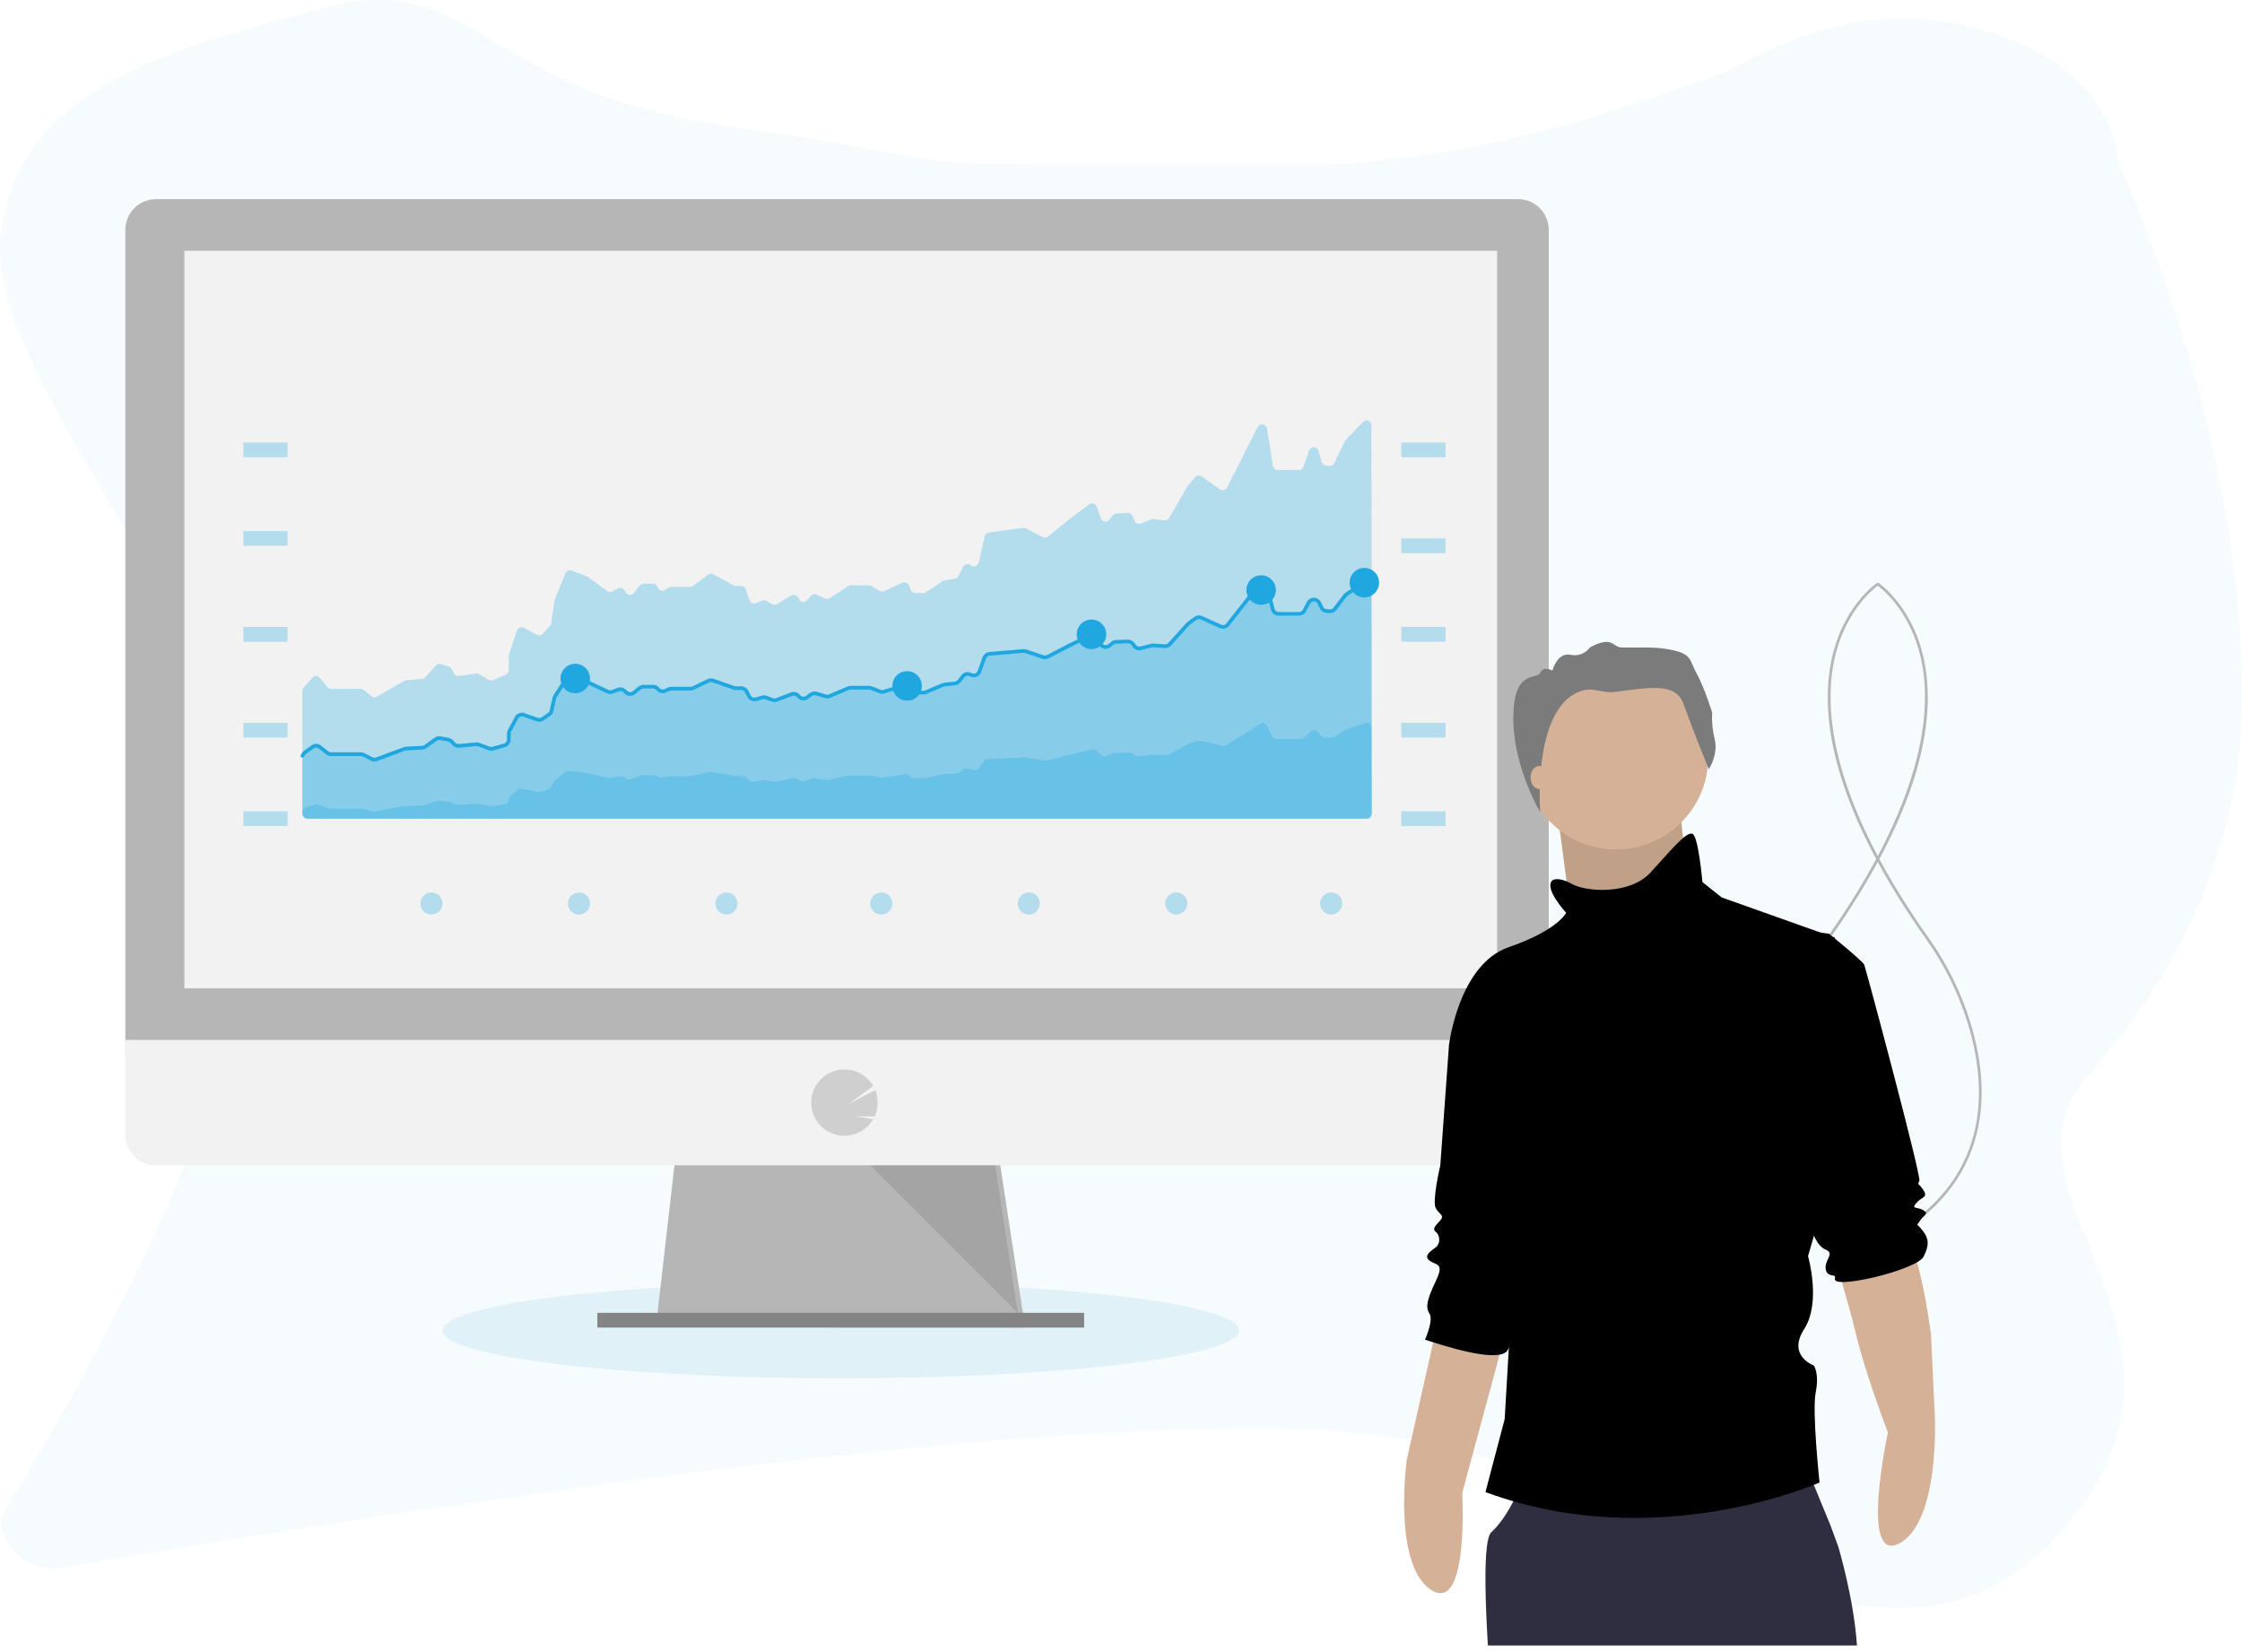 <?xml version="1.0" encoding="UTF-8"?>
<svg width="304px" height="224px" viewBox="0 0 304 224" version="1.1" xmlns="http://www.w3.org/2000/svg" xmlns:xlink="http://www.w3.org/1999/xlink">
    <title>Building Presence</title>
    <g id="Illustrations" stroke="none" stroke-width="1" fill="none" fill-rule="evenodd">
        <g id="Group-33" transform="translate(-0, 0)">
            <path d="M70.972,10.049 C69.037,10.049 55.322,-0.906 36.898,3.611 C18.474,8.127 16.909,19.728 16.909,21.549 C5.636,47.997 0,72.336 0,94.566 C0,113.284 7.271,130.723 21.814,146.882 C33.11,161.969 4.242,180.312 21.814,204.279 C39.386,228.245 59.802,213.262 75.428,214.506 C87.317,200.58 106.568,193.616 133.18,193.616 C167.103,193.616 221.581,199.971 296.614,212.68 C298.549,212.68 300.405,211.957 301.773,210.67 C303.141,209.382 303.91,207.636 303.91,205.815 C280.858,168.131 269.332,138.755 269.332,117.687 C269.332,87.867 306.047,51.895 303.91,32.088 C301.773,12.281 281.594,6.703 260.231,1.124 C238.868,-4.454 240.336,12.281 203.716,17.355 C167.096,22.429 193.905,22.407 128.378,22.407 C111.528,22.407 92.392,18.288 70.972,10.049 Z" id="Shape" fill="#CEE9F4" fill-rule="nonzero" opacity="0.19" transform="translate(152, 109) scale(-1, 1) translate(-152, -109) "></path>
            <ellipse id="Oval" fill="#CEE9F4" fill-rule="nonzero" opacity="0.512" cx="114" cy="180.38" rx="54" ry="6.5"></ellipse>
            <g id="undraw_financial_data_es63" transform="translate(17, 27)">
                <polygon id="Path" fill="#B6B6B6" fill-rule="nonzero" points="122 153 72 152.362 72.146 151.084 74.565 130 118.476 130 121.705 151.084 121.952 152.681"></polygon>
                <polygon id="Path" fill="#000000" fill-rule="nonzero" opacity="0.1" points="122 153 97.022 153 72 152.601 72.146 151 121.753 151"></polygon>
                <rect id="Rectangle" fill="#858484" fill-rule="nonzero" x="64" y="151" width="66" height="2"></rect>
                <path d="M193,4.174 C193.005,3.072 192.572,2.013 191.795,1.231 C191.019,0.448 189.963,0.005 188.86,0 L4.14,0 C3.037,0.005 1.981,0.448 1.205,1.231 C0.428,2.013 -0.005,3.072 0,4.174 L0,116 L193,116 L193,4.174 Z" id="Path" fill="#B6B6B6" fill-rule="nonzero"></path>
                <path d="M0,114 L0,126.921 C0,129.174 1.854,131 4.14,131 L188.86,131 C191.146,131 193,129.174 193,126.921 L193,114 L0,114 Z" id="Path" fill="#F2F2F2" fill-rule="nonzero"></path>
                <rect id="Rectangle" fill="#F2F2F2" fill-rule="nonzero" x="8" y="7" width="178" height="100"></rect>
                <path d="M97.494,127 C98.876,127.002 100.183,126.367 101.036,125.28 L101.036,125.28 C101.165,125.116 101.282,124.943 101.387,124.763 L98.916,124.357 L101.588,124.377 C102.105,123.25 102.137,121.96 101.676,120.808 L98.09,122.669 L101.395,120.239 C100.549,118.784 98.963,117.923 97.282,118.005 C95.602,118.088 94.107,119.101 93.408,120.631 C92.708,122.162 92.92,123.955 93.957,125.28 L93.957,125.28 C94.81,126.366 96.114,127 97.494,127 L97.494,127 Z" id="Path" fill-opacity="0.147" fill="#000000" fill-rule="nonzero"></path>
                <polygon id="Path" fill="#000000" fill-rule="nonzero" opacity="0.1" points="101 131 121 151 117.931 131"></polygon>
                <rect id="Rectangle" fill="#21A7E0" fill-rule="nonzero" opacity="0.3" x="16" y="45" width="6" height="2"></rect>
                <rect id="Rectangle" fill="#21A7E0" fill-rule="nonzero" opacity="0.3" x="173" y="46" width="6" height="2"></rect>
                <rect id="Rectangle" fill="#21A7E0" fill-rule="nonzero" opacity="0.3" x="16" y="58" width="6" height="2"></rect>
                <rect id="Rectangle" fill="#21A7E0" fill-rule="nonzero" opacity="0.3" x="16" y="71" width="6" height="2"></rect>
                <rect id="Rectangle" fill="#21A7E0" fill-rule="nonzero" opacity="0.3" x="16" y="83" width="6" height="2"></rect>
                <g id="Group" opacity="0.2" transform="translate(22, 47)" fill="#F2F2F2" fill-rule="nonzero">
                    <rect id="Rectangle" x="0" y="0" width="1.669" height="1"></rect>
                    <path d="M146.049,0.055 L142.769,0.055 L142.769,-3.38340467e-14 L146.049,-3.38340467e-14 L146.049,0.055 Z M139.486,0.055 L136.207,0.055 L136.207,-3.38340467e-14 L139.486,-3.38340467e-14 L139.486,0.055 Z M132.924,0.055 L129.642,0.055 L129.642,-3.38340467e-14 L132.924,-3.38340467e-14 L132.924,0.055 Z M126.362,0.055 L123.08,0.055 L123.08,-3.38340467e-14 L126.362,-3.38340467e-14 L126.362,0.055 Z M119.8,0.055 L116.518,0.055 L116.518,-3.38340467e-14 L119.8,-3.38340467e-14 L119.8,0.055 Z M113.235,0.055 L109.956,0.055 L109.956,-3.38340467e-14 L113.235,-3.38340467e-14 L113.235,0.055 Z M106.673,0.055 L103.391,0.055 L103.391,-3.38340467e-14 L106.673,-3.38340467e-14 L106.673,0.055 Z M100.111,0.055 L96.829,0.055 L96.829,-3.38340467e-14 L100.111,-3.38340467e-14 L100.111,0.055 Z M93.549,0.055 L90.267,0.055 L90.267,-3.38340467e-14 L93.549,-3.38340467e-14 L93.549,0.055 Z M86.984,0.055 L83.705,0.055 L83.705,-3.38340467e-14 L86.984,-3.38340467e-14 L86.984,0.055 Z M80.422,0.055 L77.14,0.055 L77.14,-3.38340467e-14 L80.422,-3.38340467e-14 L80.422,0.055 Z M73.86,0.055 L70.578,0.055 L70.578,-3.38340467e-14 L73.86,-3.38340467e-14 L73.86,0.055 Z M67.298,0.055 L64.016,0.055 L64.016,-3.38340467e-14 L67.298,-3.38340467e-14 L67.298,0.055 Z M60.733,0.055 L57.454,0.055 L57.454,-3.38340467e-14 L60.733,-3.38340467e-14 L60.733,0.055 Z M54.171,0.055 L50.892,0.055 L50.892,-3.38340467e-14 L54.171,-3.38340467e-14 L54.171,0.055 Z M47.609,0.055 L44.338,0.055 L44.338,-3.38340467e-14 L47.62,-3.38340467e-14 L47.609,0.055 Z M41.047,0.055 L37.765,0.055 L37.765,-3.38340467e-14 L41.047,-3.38340467e-14 L41.047,0.055 Z M34.482,0.055 L31.203,0.055 L31.203,-3.38340467e-14 L34.482,-3.38340467e-14 L34.482,0.055 Z M27.92,0.055 L24.64,0.055 L24.64,-3.38340467e-14 L27.926,-3.38340467e-14 L27.92,0.055 Z M21.358,0.055 L18.076,0.055 L18.076,-3.38340467e-14 L21.358,-3.38340467e-14 L21.358,0.055 Z M14.796,0.055 L11.514,0.055 L11.514,-3.38340467e-14 L14.796,-3.38340467e-14 L14.796,0.055 Z M8.231,0.055 L4.951,0.055 L4.951,-3.38340467e-14 L8.231,-3.38340467e-14 L8.231,0.055 Z" id="Shape"></path>
                    <rect id="Rectangle" x="149.331" y="0" width="1.669" height="1"></rect>
                    <rect id="Rectangle" x="0" y="0" width="1.669" height="1"></rect>
                    <path d="M146.049,0.055 L142.769,0.055 L142.769,-3.38340467e-14 L146.049,-3.38340467e-14 L146.049,0.055 Z M139.486,0.055 L136.207,0.055 L136.207,-3.38340467e-14 L139.486,-3.38340467e-14 L139.486,0.055 Z M132.924,0.055 L129.642,0.055 L129.642,-3.38340467e-14 L132.924,-3.38340467e-14 L132.924,0.055 Z M126.362,0.055 L123.08,0.055 L123.08,-3.38340467e-14 L126.362,-3.38340467e-14 L126.362,0.055 Z M119.8,0.055 L116.518,0.055 L116.518,-3.38340467e-14 L119.8,-3.38340467e-14 L119.8,0.055 Z M113.235,0.055 L109.956,0.055 L109.956,-3.38340467e-14 L113.235,-3.38340467e-14 L113.235,0.055 Z M106.673,0.055 L103.391,0.055 L103.391,-3.38340467e-14 L106.673,-3.38340467e-14 L106.673,0.055 Z M100.111,0.055 L96.829,0.055 L96.829,-3.38340467e-14 L100.111,-3.38340467e-14 L100.111,0.055 Z M93.549,0.055 L90.267,0.055 L90.267,-3.38340467e-14 L93.549,-3.38340467e-14 L93.549,0.055 Z M86.984,0.055 L83.705,0.055 L83.705,-3.38340467e-14 L86.984,-3.38340467e-14 L86.984,0.055 Z M80.422,0.055 L77.14,0.055 L77.14,-3.38340467e-14 L80.422,-3.38340467e-14 L80.422,0.055 Z M73.86,0.055 L70.578,0.055 L70.578,-3.38340467e-14 L73.86,-3.38340467e-14 L73.86,0.055 Z M67.298,0.055 L64.016,0.055 L64.016,-3.38340467e-14 L67.298,-3.38340467e-14 L67.298,0.055 Z M60.733,0.055 L57.454,0.055 L57.454,-3.38340467e-14 L60.733,-3.38340467e-14 L60.733,0.055 Z M54.171,0.055 L50.892,0.055 L50.892,-3.38340467e-14 L54.171,-3.38340467e-14 L54.171,0.055 Z M47.609,0.055 L44.338,0.055 L44.338,-3.38340467e-14 L47.62,-3.38340467e-14 L47.609,0.055 Z M41.047,0.055 L37.765,0.055 L37.765,-3.38340467e-14 L41.047,-3.38340467e-14 L41.047,0.055 Z M34.482,0.055 L31.203,0.055 L31.203,-3.38340467e-14 L34.482,-3.38340467e-14 L34.482,0.055 Z M27.92,0.055 L24.64,0.055 L24.64,-3.38340467e-14 L27.926,-3.38340467e-14 L27.92,0.055 Z M21.358,0.055 L18.076,0.055 L18.076,-3.38340467e-14 L21.358,-3.38340467e-14 L21.358,0.055 Z M14.796,0.055 L11.514,0.055 L11.514,-3.38340467e-14 L14.796,-3.38340467e-14 L14.796,0.055 Z M8.231,0.055 L4.951,0.055 L4.951,-3.38340467e-14 L8.231,-3.38340467e-14 L8.231,0.055 Z" id="Shape"></path>
                    <rect id="Rectangle" x="149.331" y="0" width="1.669" height="1"></rect>
                </g>
                <rect id="Rectangle" fill="#21A7E0" fill-rule="nonzero" opacity="0.3" x="16" y="33" width="6" height="2"></rect>
                <rect id="Rectangle" fill="#21A7E0" fill-rule="nonzero" opacity="0.3" x="173" y="33" width="6" height="2"></rect>
                <g id="Group" opacity="0.2" transform="translate(22, 34)" fill="#F2F2F2" fill-rule="nonzero">
                    <rect id="Rectangle" x="0" y="0" width="1.669" height="1"></rect>
                    <path d="M146.049,0.055 L142.769,0.055 L142.769,-3.32789352e-14 L146.049,-3.32789352e-14 L146.049,0.055 Z M139.486,0.055 L136.207,0.055 L136.207,-3.32789352e-14 L139.486,-3.32789352e-14 L139.486,0.055 Z M132.924,0.055 L129.642,0.055 L129.642,-3.32789352e-14 L132.924,-3.32789352e-14 L132.924,0.055 Z M126.362,0.055 L123.08,0.055 L123.08,-3.32789352e-14 L126.362,-3.32789352e-14 L126.362,0.055 Z M119.8,0.055 L116.518,0.055 L116.518,-3.32789352e-14 L119.8,-3.32789352e-14 L119.8,0.055 Z M113.235,0.055 L109.956,0.055 L109.956,-3.32789352e-14 L113.235,-3.32789352e-14 L113.235,0.055 Z M106.673,0.055 L103.391,0.055 L103.391,-3.32789352e-14 L106.673,-3.32789352e-14 L106.673,0.055 Z M100.111,0.055 L96.829,0.055 L96.829,-3.32789352e-14 L100.111,-3.32789352e-14 L100.111,0.055 Z M93.549,0.055 L90.267,0.055 L90.267,-3.32789352e-14 L93.549,-3.32789352e-14 L93.549,0.055 Z M86.984,0.055 L83.705,0.055 L83.705,-3.32789352e-14 L86.984,-3.32789352e-14 L86.984,0.055 Z M80.422,0.055 L77.14,0.055 L77.14,-3.32789352e-14 L80.422,-3.32789352e-14 L80.422,0.055 Z M73.86,0.055 L70.578,0.055 L70.578,-3.32789352e-14 L73.86,-3.32789352e-14 L73.86,0.055 Z M67.298,0.055 L64.016,0.055 L64.016,-3.32789352e-14 L67.298,-3.32789352e-14 L67.298,0.055 Z M60.733,0.055 L57.454,0.055 L57.454,-3.32789352e-14 L60.733,-3.32789352e-14 L60.733,0.055 Z M54.171,0.055 L50.892,0.055 L50.892,-3.32789352e-14 L54.171,-3.32789352e-14 L54.171,0.055 Z M47.609,0.055 L44.338,0.055 L44.338,-3.32789352e-14 L47.62,-3.32789352e-14 L47.609,0.055 Z M41.047,0.055 L37.765,0.055 L37.765,-3.32789352e-14 L41.047,-3.32789352e-14 L41.047,0.055 Z M34.482,0.055 L31.203,0.055 L31.203,-3.32789352e-14 L34.482,-3.32789352e-14 L34.482,0.055 Z M27.92,0.055 L24.64,0.055 L24.64,-3.32789352e-14 L27.926,-3.32789352e-14 L27.92,0.055 Z M21.358,0.055 L18.076,0.055 L18.076,-3.32789352e-14 L21.358,-3.32789352e-14 L21.358,0.055 Z M14.796,0.055 L11.514,0.055 L11.514,-3.32789352e-14 L14.796,-3.32789352e-14 L14.796,0.055 Z M8.231,0.055 L4.951,0.055 L4.951,-3.32789352e-14 L8.231,-3.32789352e-14 L8.231,0.055 Z" id="Shape"></path>
                    <rect id="Rectangle" x="149.331" y="0" width="1.669" height="1"></rect>
                </g>
                <rect id="Rectangle" fill="#21A7E0" fill-rule="nonzero" opacity="0.3" x="173" y="58" width="6" height="2"></rect>
                <g id="Group" opacity="0.2" transform="translate(22, 59)" fill="#F2F2F2" fill-rule="nonzero">
                    <rect id="Rectangle" x="0" y="0.002" width="1.669" height="1"></rect>
                    <path d="M146.049,0.055 L142.769,0.055 L142.769,-3.32789352e-14 L146.049,-3.32789352e-14 L146.049,0.055 Z M139.486,0.055 L136.207,0.055 L136.207,-3.32789352e-14 L139.486,-3.32789352e-14 L139.486,0.055 Z M132.924,0.055 L129.642,0.055 L129.642,-3.32789352e-14 L132.924,-3.32789352e-14 L132.924,0.055 Z M126.362,0.055 L123.08,0.055 L123.08,-3.32789352e-14 L126.362,-3.32789352e-14 L126.362,0.055 Z M119.8,0.055 L116.518,0.055 L116.518,-3.32789352e-14 L119.8,-3.32789352e-14 L119.8,0.055 Z M113.235,0.055 L109.956,0.055 L109.956,-3.32789352e-14 L113.235,-3.32789352e-14 L113.235,0.055 Z M106.673,0.055 L103.391,0.055 L103.391,-3.32789352e-14 L106.673,-3.32789352e-14 L106.673,0.055 Z M100.111,0.055 L96.829,0.055 L96.829,-3.32789352e-14 L100.111,-3.32789352e-14 L100.111,0.055 Z M93.549,0.055 L90.267,0.055 L90.267,-3.32789352e-14 L93.549,-3.32789352e-14 L93.549,0.055 Z M86.984,0.055 L83.705,0.055 L83.705,-3.32789352e-14 L86.984,-3.32789352e-14 L86.984,0.055 Z M80.422,0.055 L77.14,0.055 L77.14,-3.32789352e-14 L80.422,-3.32789352e-14 L80.422,0.055 Z M73.86,0.055 L70.578,0.055 L70.578,-3.32789352e-14 L73.86,-3.32789352e-14 L73.86,0.055 Z M67.298,0.055 L64.016,0.055 L64.016,-3.32789352e-14 L67.298,-3.32789352e-14 L67.298,0.055 Z M60.733,0.055 L57.454,0.055 L57.454,-3.32789352e-14 L60.733,-3.32789352e-14 L60.733,0.055 Z M54.171,0.055 L50.892,0.055 L50.892,-3.32789352e-14 L54.171,-3.32789352e-14 L54.171,0.055 Z M47.609,0.055 L44.338,0.055 L44.338,-3.32789352e-14 L47.62,-3.32789352e-14 L47.609,0.055 Z M41.047,0.055 L37.765,0.055 L37.765,-3.32789352e-14 L41.047,-3.32789352e-14 L41.047,0.055 Z M34.482,0.055 L31.203,0.055 L31.203,-3.32789352e-14 L34.482,-3.32789352e-14 L34.482,0.055 Z M27.92,0.055 L24.64,0.055 L24.64,-3.32789352e-14 L27.926,-3.32789352e-14 L27.92,0.055 Z M21.358,0.055 L18.076,0.055 L18.076,-3.32789352e-14 L21.358,-3.32789352e-14 L21.358,0.055 Z M14.796,0.055 L11.514,0.055 L11.514,-3.32789352e-14 L14.796,-3.32789352e-14 L14.796,0.055 Z M8.231,0.055 L4.951,0.055 L4.951,-3.32789352e-14 L8.231,-3.32789352e-14 L8.231,0.055 Z" id="Shape"></path>
                    <rect id="Rectangle" x="149.331" y="0.002" width="1.669" height="1"></rect>
                    <rect id="Rectangle" x="0" y="0.002" width="1.669" height="1"></rect>
                    <path d="M146.049,0.055 L142.769,0.055 L142.769,-3.32789352e-14 L146.049,-3.32789352e-14 L146.049,0.055 Z M139.486,0.055 L136.207,0.055 L136.207,-3.32789352e-14 L139.486,-3.32789352e-14 L139.486,0.055 Z M132.924,0.055 L129.642,0.055 L129.642,-3.32789352e-14 L132.924,-3.32789352e-14 L132.924,0.055 Z M126.362,0.055 L123.08,0.055 L123.08,-3.32789352e-14 L126.362,-3.32789352e-14 L126.362,0.055 Z M119.8,0.055 L116.518,0.055 L116.518,-3.32789352e-14 L119.8,-3.32789352e-14 L119.8,0.055 Z M113.235,0.055 L109.956,0.055 L109.956,-3.32789352e-14 L113.235,-3.32789352e-14 L113.235,0.055 Z M106.673,0.055 L103.391,0.055 L103.391,-3.32789352e-14 L106.673,-3.32789352e-14 L106.673,0.055 Z M100.111,0.055 L96.829,0.055 L96.829,-3.32789352e-14 L100.111,-3.32789352e-14 L100.111,0.055 Z M93.549,0.055 L90.267,0.055 L90.267,-3.32789352e-14 L93.549,-3.32789352e-14 L93.549,0.055 Z M86.984,0.055 L83.705,0.055 L83.705,-3.32789352e-14 L86.984,-3.32789352e-14 L86.984,0.055 Z M80.422,0.055 L77.14,0.055 L77.14,-3.32789352e-14 L80.422,-3.32789352e-14 L80.422,0.055 Z M73.86,0.055 L70.578,0.055 L70.578,-3.32789352e-14 L73.86,-3.32789352e-14 L73.86,0.055 Z M67.298,0.055 L64.016,0.055 L64.016,-3.32789352e-14 L67.298,-3.32789352e-14 L67.298,0.055 Z M60.733,0.055 L57.454,0.055 L57.454,-3.32789352e-14 L60.733,-3.32789352e-14 L60.733,0.055 Z M54.171,0.055 L50.892,0.055 L50.892,-3.32789352e-14 L54.171,-3.32789352e-14 L54.171,0.055 Z M47.609,0.055 L44.338,0.055 L44.338,-3.32789352e-14 L47.62,-3.32789352e-14 L47.609,0.055 Z M41.047,0.055 L37.765,0.055 L37.765,-3.32789352e-14 L41.047,-3.32789352e-14 L41.047,0.055 Z M34.482,0.055 L31.203,0.055 L31.203,-3.32789352e-14 L34.482,-3.32789352e-14 L34.482,0.055 Z M27.92,0.055 L24.64,0.055 L24.64,-3.32789352e-14 L27.926,-3.32789352e-14 L27.92,0.055 Z M21.358,0.055 L18.076,0.055 L18.076,-3.32789352e-14 L21.358,-3.32789352e-14 L21.358,0.055 Z M14.796,0.055 L11.514,0.055 L11.514,-3.32789352e-14 L14.796,-3.32789352e-14 L14.796,0.055 Z M8.231,0.055 L4.951,0.055 L4.951,-3.32789352e-14 L8.231,-3.32789352e-14 L8.231,0.055 Z" id="Shape"></path>
                    <rect id="Rectangle" x="149.331" y="0.002" width="1.669" height="1"></rect>
                </g>
                <rect id="Rectangle" fill="#21A7E0" fill-rule="nonzero" opacity="0.3" x="173" y="71" width="6" height="2"></rect>
                <g id="Group" opacity="0.2" transform="translate(22, 72)" fill="#F2F2F2" fill-rule="nonzero">
                    <rect id="Rectangle" x="0" y="0" width="1.669" height="1"></rect>
                    <path d="M146.049,0.055 L142.769,0.055 L142.769,-3.38340467e-14 L146.049,-3.38340467e-14 L146.049,0.055 Z M139.486,0.055 L136.207,0.055 L136.207,-3.38340467e-14 L139.486,-3.38340467e-14 L139.486,0.055 Z M132.924,0.055 L129.642,0.055 L129.642,-3.38340467e-14 L132.924,-3.38340467e-14 L132.924,0.055 Z M126.362,0.055 L123.08,0.055 L123.08,-3.38340467e-14 L126.362,-3.38340467e-14 L126.362,0.055 Z M119.8,0.055 L116.518,0.055 L116.518,-3.38340467e-14 L119.8,-3.38340467e-14 L119.8,0.055 Z M113.235,0.055 L109.956,0.055 L109.956,-3.38340467e-14 L113.235,-3.38340467e-14 L113.235,0.055 Z M106.673,0.055 L103.391,0.055 L103.391,-3.38340467e-14 L106.673,-3.38340467e-14 L106.673,0.055 Z M100.111,0.055 L96.829,0.055 L96.829,-3.38340467e-14 L100.111,-3.38340467e-14 L100.111,0.055 Z M93.549,0.055 L90.267,0.055 L90.267,-3.38340467e-14 L93.549,-3.38340467e-14 L93.549,0.055 Z M86.984,0.055 L83.705,0.055 L83.705,-3.38340467e-14 L86.984,-3.38340467e-14 L86.984,0.055 Z M80.422,0.055 L77.14,0.055 L77.14,-3.38340467e-14 L80.422,-3.38340467e-14 L80.422,0.055 Z M73.86,0.055 L70.578,0.055 L70.578,-3.38340467e-14 L73.86,-3.38340467e-14 L73.86,0.055 Z M67.298,0.055 L64.016,0.055 L64.016,-3.38340467e-14 L67.298,-3.38340467e-14 L67.298,0.055 Z M60.733,0.055 L57.454,0.055 L57.454,-3.38340467e-14 L60.733,-3.38340467e-14 L60.733,0.055 Z M54.171,0.055 L50.892,0.055 L50.892,-3.38340467e-14 L54.171,-3.38340467e-14 L54.171,0.055 Z M47.609,0.055 L44.338,0.055 L44.338,-3.38340467e-14 L47.62,-3.38340467e-14 L47.609,0.055 Z M41.047,0.055 L37.765,0.055 L37.765,-3.38340467e-14 L41.047,-3.38340467e-14 L41.047,0.055 Z M34.482,0.055 L31.203,0.055 L31.203,-3.38340467e-14 L34.482,-3.38340467e-14 L34.482,0.055 Z M27.92,0.055 L24.64,0.055 L24.64,-3.38340467e-14 L27.926,-3.38340467e-14 L27.92,0.055 Z M21.358,0.055 L18.076,0.055 L18.076,-3.38340467e-14 L21.358,-3.38340467e-14 L21.358,0.055 Z M14.796,0.055 L11.514,0.055 L11.514,-3.38340467e-14 L14.796,-3.38340467e-14 L14.796,0.055 Z M8.231,0.055 L4.951,0.055 L4.951,-3.38340467e-14 L8.231,-3.38340467e-14 L8.231,0.055 Z" id="Shape"></path>
                    <rect id="Rectangle" x="149.331" y="0" width="1.669" height="1"></rect>
                    <rect id="Rectangle" x="0" y="0" width="1.669" height="1"></rect>
                    <path d="M146.049,0.055 L142.769,0.055 L142.769,-3.38340467e-14 L146.049,-3.38340467e-14 L146.049,0.055 Z M139.486,0.055 L136.207,0.055 L136.207,-3.38340467e-14 L139.486,-3.38340467e-14 L139.486,0.055 Z M132.924,0.055 L129.642,0.055 L129.642,-3.38340467e-14 L132.924,-3.38340467e-14 L132.924,0.055 Z M126.362,0.055 L123.08,0.055 L123.08,-3.38340467e-14 L126.362,-3.38340467e-14 L126.362,0.055 Z M119.8,0.055 L116.518,0.055 L116.518,-3.38340467e-14 L119.8,-3.38340467e-14 L119.8,0.055 Z M113.235,0.055 L109.956,0.055 L109.956,-3.38340467e-14 L113.235,-3.38340467e-14 L113.235,0.055 Z M106.673,0.055 L103.391,0.055 L103.391,-3.38340467e-14 L106.673,-3.38340467e-14 L106.673,0.055 Z M100.111,0.055 L96.829,0.055 L96.829,-3.38340467e-14 L100.111,-3.38340467e-14 L100.111,0.055 Z M93.549,0.055 L90.267,0.055 L90.267,-3.38340467e-14 L93.549,-3.38340467e-14 L93.549,0.055 Z M86.984,0.055 L83.705,0.055 L83.705,-3.38340467e-14 L86.984,-3.38340467e-14 L86.984,0.055 Z M80.422,0.055 L77.14,0.055 L77.14,-3.38340467e-14 L80.422,-3.38340467e-14 L80.422,0.055 Z M73.86,0.055 L70.578,0.055 L70.578,-3.38340467e-14 L73.86,-3.38340467e-14 L73.86,0.055 Z M67.298,0.055 L64.016,0.055 L64.016,-3.38340467e-14 L67.298,-3.38340467e-14 L67.298,0.055 Z M60.733,0.055 L57.454,0.055 L57.454,-3.38340467e-14 L60.733,-3.38340467e-14 L60.733,0.055 Z M54.171,0.055 L50.892,0.055 L50.892,-3.38340467e-14 L54.171,-3.38340467e-14 L54.171,0.055 Z M47.609,0.055 L44.338,0.055 L44.338,-3.38340467e-14 L47.62,-3.38340467e-14 L47.609,0.055 Z M41.047,0.055 L37.765,0.055 L37.765,-3.38340467e-14 L41.047,-3.38340467e-14 L41.047,0.055 Z M34.482,0.055 L31.203,0.055 L31.203,-3.38340467e-14 L34.482,-3.38340467e-14 L34.482,0.055 Z M27.92,0.055 L24.64,0.055 L24.64,-3.38340467e-14 L27.926,-3.38340467e-14 L27.92,0.055 Z M21.358,0.055 L18.076,0.055 L18.076,-3.38340467e-14 L21.358,-3.38340467e-14 L21.358,0.055 Z M14.796,0.055 L11.514,0.055 L11.514,-3.38340467e-14 L14.796,-3.38340467e-14 L14.796,0.055 Z M8.231,0.055 L4.951,0.055 L4.951,-3.38340467e-14 L8.231,-3.38340467e-14 L8.231,0.055 Z" id="Shape"></path>
                    <rect id="Rectangle" x="149.331" y="0" width="1.669" height="1"></rect>
                </g>
                <rect id="Rectangle" fill="#21A7E0" fill-rule="nonzero" opacity="0.3" x="173" y="83" width="6" height="2"></rect>
                <g id="Group" opacity="0.2" transform="translate(22, 84)" fill="#F2F2F2" fill-rule="nonzero">
                    <rect id="Rectangle" x="0" y="0" width="1.669" height="1"></rect>
                    <path d="M146.049,0.055 L142.769,0.055 L142.769,-3.49859031e-14 L146.049,-3.49859031e-14 L146.049,0.055 Z M139.486,0.055 L136.207,0.055 L136.207,-3.49859031e-14 L139.486,-3.49859031e-14 L139.486,0.055 Z M132.924,0.055 L129.642,0.055 L129.642,-3.49859031e-14 L132.924,-3.49859031e-14 L132.924,0.055 Z M126.362,0.055 L123.08,0.055 L123.08,-3.49859031e-14 L126.362,-3.49859031e-14 L126.362,0.055 Z M119.8,0.055 L116.518,0.055 L116.518,-3.49859031e-14 L119.8,-3.49859031e-14 L119.8,0.055 Z M113.235,0.055 L109.956,0.055 L109.956,-3.49859031e-14 L113.235,-3.49859031e-14 L113.235,0.055 Z M106.673,0.055 L103.391,0.055 L103.391,-3.49859031e-14 L106.673,-3.49859031e-14 L106.673,0.055 Z M100.111,0.055 L96.829,0.055 L96.829,-3.49859031e-14 L100.111,-3.49859031e-14 L100.111,0.055 Z M93.549,0.055 L90.267,0.055 L90.267,-3.49859031e-14 L93.549,-3.49859031e-14 L93.549,0.055 Z M86.984,0.055 L83.705,0.055 L83.705,-3.49859031e-14 L86.984,-3.49859031e-14 L86.984,0.055 Z M80.422,0.055 L77.14,0.055 L77.14,-3.49859031e-14 L80.422,-3.49859031e-14 L80.422,0.055 Z M73.86,0.055 L70.578,0.055 L70.578,-3.49859031e-14 L73.86,-3.49859031e-14 L73.86,0.055 Z M67.298,0.055 L64.016,0.055 L64.016,-3.49859031e-14 L67.298,-3.49859031e-14 L67.298,0.055 Z M60.733,0.055 L57.454,0.055 L57.454,-3.49859031e-14 L60.733,-3.49859031e-14 L60.733,0.055 Z M54.171,0.055 L50.892,0.055 L50.892,-3.49859031e-14 L54.171,-3.49859031e-14 L54.171,0.055 Z M47.609,0.055 L44.338,0.055 L44.338,-3.49859031e-14 L47.62,-3.49859031e-14 L47.609,0.055 Z M41.047,0.055 L37.765,0.055 L37.765,-3.49859031e-14 L41.047,-3.49859031e-14 L41.047,0.055 Z M34.482,0.055 L31.203,0.055 L31.203,-3.49859031e-14 L34.482,-3.49859031e-14 L34.482,0.055 Z M27.92,0.055 L24.64,0.055 L24.64,-3.49859031e-14 L27.926,-3.49859031e-14 L27.92,0.055 Z M21.358,0.055 L18.076,0.055 L18.076,-3.49859031e-14 L21.358,-3.49859031e-14 L21.358,0.055 Z M14.796,0.055 L11.514,0.055 L11.514,-3.49859031e-14 L14.796,-3.49859031e-14 L14.796,0.055 Z M8.231,0.055 L4.951,0.055 L4.951,-3.49859031e-14 L8.231,-3.49859031e-14 L8.231,0.055 Z" id="Shape"></path>
                    <rect id="Rectangle" x="149.331" y="0" width="1.669" height="1"></rect>
                    <rect id="Rectangle" x="0" y="0" width="1.669" height="1"></rect>
                    <path d="M146.049,0.055 L142.769,0.055 L142.769,-3.49859031e-14 L146.049,-3.49859031e-14 L146.049,0.055 Z M139.486,0.055 L136.207,0.055 L136.207,-3.49859031e-14 L139.486,-3.49859031e-14 L139.486,0.055 Z M132.924,0.055 L129.642,0.055 L129.642,-3.49859031e-14 L132.924,-3.49859031e-14 L132.924,0.055 Z M126.362,0.055 L123.08,0.055 L123.08,-3.49859031e-14 L126.362,-3.49859031e-14 L126.362,0.055 Z M119.8,0.055 L116.518,0.055 L116.518,-3.49859031e-14 L119.8,-3.49859031e-14 L119.8,0.055 Z M113.235,0.055 L109.956,0.055 L109.956,-3.49859031e-14 L113.235,-3.49859031e-14 L113.235,0.055 Z M106.673,0.055 L103.391,0.055 L103.391,-3.49859031e-14 L106.673,-3.49859031e-14 L106.673,0.055 Z M100.111,0.055 L96.829,0.055 L96.829,-3.49859031e-14 L100.111,-3.49859031e-14 L100.111,0.055 Z M93.549,0.055 L90.267,0.055 L90.267,-3.49859031e-14 L93.549,-3.49859031e-14 L93.549,0.055 Z M86.984,0.055 L83.705,0.055 L83.705,-3.49859031e-14 L86.984,-3.49859031e-14 L86.984,0.055 Z M80.422,0.055 L77.14,0.055 L77.14,-3.49859031e-14 L80.422,-3.49859031e-14 L80.422,0.055 Z M73.86,0.055 L70.578,0.055 L70.578,-3.49859031e-14 L73.86,-3.49859031e-14 L73.86,0.055 Z M67.298,0.055 L64.016,0.055 L64.016,-3.49859031e-14 L67.298,-3.49859031e-14 L67.298,0.055 Z M60.733,0.055 L57.454,0.055 L57.454,-3.49859031e-14 L60.733,-3.49859031e-14 L60.733,0.055 Z M54.171,0.055 L50.892,0.055 L50.892,-3.49859031e-14 L54.171,-3.49859031e-14 L54.171,0.055 Z M47.609,0.055 L44.338,0.055 L44.338,-3.49859031e-14 L47.62,-3.49859031e-14 L47.609,0.055 Z M41.047,0.055 L37.765,0.055 L37.765,-3.49859031e-14 L41.047,-3.49859031e-14 L41.047,0.055 Z M34.482,0.055 L31.203,0.055 L31.203,-3.49859031e-14 L34.482,-3.49859031e-14 L34.482,0.055 Z M27.92,0.055 L24.64,0.055 L24.64,-3.49859031e-14 L27.926,-3.49859031e-14 L27.92,0.055 Z M21.358,0.055 L18.076,0.055 L18.076,-3.49859031e-14 L21.358,-3.49859031e-14 L21.358,0.055 Z M14.796,0.055 L11.514,0.055 L11.514,-3.49859031e-14 L14.796,-3.49859031e-14 L14.796,0.055 Z M8.231,0.055 L4.951,0.055 L4.951,-3.49859031e-14 L8.231,-3.49859031e-14 L8.231,0.055 Z" id="Shape"></path>
                    <rect id="Rectangle" x="149.331" y="0" width="1.669" height="1"></rect>
                </g>
                <line x1="41" y1="34" x2="41" y2="84" id="Path" stroke="#F2F2F2" stroke-width="0.5"></line>
                <line x1="61" y1="34" x2="61" y2="84" id="Path" stroke="#F2F2F2" stroke-width="0.5"></line>
                <line x1="82" y1="34" x2="82" y2="84" id="Path" stroke="#F2F2F2" stroke-width="0.5"></line>
                <line x1="102" y1="34" x2="102" y2="84" id="Path" stroke="#F2F2F2" stroke-width="0.5"></line>
                <line x1="122" y1="34" x2="122" y2="84" id="Path" stroke="#F2F2F2" stroke-width="0.5"></line>
                <line x1="143" y1="34" x2="143" y2="84" id="Path" stroke="#F2F2F2" stroke-width="0.5"></line>
                <line x1="163" y1="34" x2="163" y2="84" id="Path" stroke="#F2F2F2" stroke-width="0.5"></line>
                <path d="M167.817,30.203 L165.482,32.635 C165.435,32.686 165.395,32.744 165.364,32.806 L163.916,35.789 C163.798,36.035 163.541,36.182 163.27,36.161 L162.805,36.125 C162.529,36.105 162.295,35.915 162.218,35.65 L161.771,34.1 C161.69,33.822 161.439,33.629 161.15,33.622 C160.86,33.614 160.6,33.796 160.506,34.07 L159.754,36.273 C159.663,36.543 159.41,36.724 159.125,36.723 L156.253,36.723 C155.927,36.722 155.65,36.485 155.598,36.164 L154.787,31.089 C154.743,30.804 154.52,30.581 154.235,30.536 C153.95,30.491 153.669,30.636 153.54,30.893 L149.381,39.1 C149.294,39.272 149.137,39.398 148.95,39.444 C148.763,39.491 148.565,39.454 148.408,39.343 L145.936,37.598 C145.656,37.402 145.274,37.448 145.049,37.705 L144.112,38.787 C144.085,38.819 144.06,38.853 144.04,38.89 L141.539,43.216 C141.41,43.442 141.158,43.571 140.899,43.543 L139.375,43.392 C139.268,43.382 139.161,43.397 139.061,43.437 L137.697,43.982 C137.369,44.106 137.001,43.953 136.858,43.632 L136.558,42.947 C136.448,42.696 136.195,42.539 135.921,42.55 L134.36,42.623 C134.165,42.631 133.983,42.727 133.865,42.883 L133.423,43.459 C133.275,43.653 133.033,43.749 132.792,43.711 C132.551,43.672 132.351,43.505 132.271,43.275 L131.712,41.695 C131.642,41.495 131.481,41.341 131.279,41.28 C131.076,41.219 130.857,41.257 130.688,41.384 L128.031,43.375 L125.095,45.744 C124.89,45.908 124.607,45.937 124.373,45.816 L122.094,44.633 C121.972,44.571 121.833,44.547 121.697,44.566 L117.079,45.212 C116.805,45.249 116.583,45.452 116.52,45.721 L115.701,49.281 C115.649,49.506 115.483,49.689 115.262,49.761 C115.042,49.834 114.8,49.786 114.624,49.636 L114.624,49.636 C114.468,49.503 114.261,49.449 114.06,49.49 C113.86,49.53 113.689,49.66 113.598,49.843 L112.968,51.104 C112.873,51.293 112.693,51.425 112.484,51.462 L111.055,51.699 C110.963,51.715 110.876,51.751 110.798,51.803 L108.547,53.301 C108.438,53.374 108.311,53.413 108.18,53.413 L107.126,53.413 C106.861,53.414 106.621,53.257 106.516,53.013 L106.237,52.345 C106.165,52.182 106.03,52.054 105.862,51.991 C105.695,51.929 105.509,51.936 105.347,52.012 L102.903,53.156 C102.703,53.25 102.469,53.238 102.279,53.125 L101.161,52.451 C101.058,52.39 100.94,52.357 100.819,52.356 L98.35,52.356 C98.22,52.357 98.092,52.396 97.984,52.468 L95.52,54.104 C95.327,54.232 95.081,54.25 94.871,54.151 L93.752,53.623 C93.484,53.498 93.166,53.565 92.972,53.788 L92.441,54.395 C92.3,54.558 92.088,54.642 91.873,54.62 C91.659,54.597 91.468,54.472 91.364,54.283 L91.204,54.003 C91.117,53.847 90.97,53.733 90.798,53.687 C90.625,53.64 90.441,53.666 90.287,53.757 L88.349,54.906 C88.145,55.024 87.893,55.024 87.689,54.906 L86.889,54.462 C86.706,54.359 86.485,54.349 86.293,54.437 L85.533,54.783 C85.36,54.861 85.162,54.861 84.989,54.785 C84.815,54.708 84.683,54.561 84.624,54.381 L84.132,52.916 C84.045,52.639 83.789,52.452 83.5,52.454 L82.784,52.454 C82.671,52.455 82.56,52.426 82.462,52.37 L79.713,50.863 C79.484,50.74 79.205,50.76 78.997,50.916 L76.98,52.426 C76.866,52.512 76.727,52.558 76.583,52.558 L74.047,52.558 C73.916,52.558 73.789,52.597 73.68,52.67 L73.205,52.985 C73.047,53.092 72.851,53.124 72.666,53.076 C72.482,53.027 72.328,52.901 72.243,52.731 L72.128,52.505 C72.017,52.278 71.787,52.135 71.535,52.135 L70.263,52.135 C70.058,52.136 69.865,52.231 69.74,52.393 L68.951,53.402 C68.819,53.572 68.612,53.667 68.396,53.656 C68.181,53.646 67.984,53.531 67.869,53.349 L67.645,52.999 C67.453,52.695 67.053,52.6 66.745,52.787 L66.09,53.178 C65.862,53.314 65.576,53.302 65.36,53.148 L62.723,51.238 C62.676,51.205 62.625,51.176 62.572,51.154 L60.511,50.363 C60.177,50.241 59.808,50.404 59.672,50.732 L58.237,54.227 C58.216,54.276 58.202,54.328 58.195,54.381 L57.731,57.529 C57.71,57.662 57.65,57.786 57.557,57.884 L56.576,58.938 C56.367,59.16 56.034,59.211 55.768,59.064 L54.064,58.119 C53.893,58.023 53.688,58.008 53.504,58.078 C53.32,58.149 53.177,58.297 53.114,58.483 L52.034,61.639 C52.01,61.709 51.997,61.781 51.998,61.855 L51.998,63.846 C51.997,64.109 51.84,64.348 51.598,64.452 L49.867,65.218 C49.671,65.303 49.448,65.288 49.265,65.179 L47.962,64.413 C47.832,64.337 47.68,64.308 47.531,64.329 L45.246,64.656 C44.979,64.695 44.715,64.566 44.581,64.332 L44.195,63.672 C44.112,63.53 43.978,63.424 43.82,63.376 L42.783,63.051 C42.535,62.973 42.265,63.046 42.092,63.239 L40.651,64.838 C40.538,64.964 40.381,65.042 40.212,65.056 L38.087,65.235 C37.988,65.241 37.893,65.27 37.807,65.319 L34.102,67.45 C33.865,67.584 33.57,67.561 33.358,67.391 L32.306,66.552 C32.188,66.459 32.043,66.408 31.892,66.407 L27.91,66.407 C27.708,66.408 27.518,66.316 27.392,66.158 L26.388,64.905 C26.267,64.754 26.084,64.663 25.89,64.658 C25.696,64.653 25.509,64.733 25.379,64.877 L24.171,66.219 C24.061,66.341 24,66.498 24,66.661 L24,83.337 C24,83.703 24.297,84 24.663,84 L168.337,84 C168.513,84 168.682,83.93 168.807,83.805 C168.931,83.68 169,83.511 169,83.335 L168.961,30.675 C168.965,30.402 168.802,30.155 168.549,30.05 C168.297,29.946 168.007,30.007 167.817,30.203 L167.817,30.203 Z" id="Path" fill="#21A7E0" fill-rule="nonzero" opacity="0.3"></path>
                <path d="M167.688,52.135 L165.524,53.563 C165.448,53.613 165.381,53.676 165.325,53.748 L163.98,55.505 C163.814,55.716 163.556,55.835 163.286,55.826 L162.847,55.804 C162.54,55.788 162.267,55.605 162.139,55.328 L161.86,54.739 C161.732,54.456 161.453,54.27 161.14,54.26 C160.828,54.25 160.537,54.418 160.391,54.691 L159.832,55.751 C159.69,56.016 159.411,56.181 159.108,56.18 L156.333,56.18 C155.957,56.182 155.628,55.928 155.539,55.566 L154.873,52.929 C154.798,52.629 154.557,52.398 154.251,52.333 C153.946,52.268 153.63,52.38 153.436,52.622 L149.436,57.624 C149.204,57.917 148.8,58.014 148.458,57.859 L145.887,56.711 C145.613,56.584 145.29,56.617 145.048,56.797 L144.128,57.469 C144.084,57.502 144.044,57.539 144.008,57.58 L141.58,60.238 C141.415,60.426 141.171,60.528 140.92,60.515 L139.334,60.415 C139.248,60.41 139.161,60.418 139.077,60.438 L137.648,60.8 C137.314,60.886 136.961,60.756 136.767,60.474 L136.605,60.236 C136.447,60.009 136.184,59.876 135.905,59.884 L134.311,59.931 C134.127,59.934 133.95,60.001 133.811,60.119 L133.419,60.443 C133.231,60.599 132.983,60.664 132.742,60.619 C132.501,60.575 132.293,60.426 132.175,60.213 L131.761,59.472 C131.551,59.096 131.081,58.947 130.689,59.132 L128.007,60.407 L125.04,61.923 C124.844,62.023 124.616,62.04 124.408,61.97 L122.045,61.196 C121.938,61.161 121.826,61.148 121.715,61.157 L117.139,61.541 C116.822,61.574 116.552,61.781 116.44,62.075 L115.777,63.907 C115.696,64.129 115.521,64.306 115.297,64.39 C115.073,64.474 114.824,64.457 114.613,64.344 L114.585,64.33 C114.235,64.137 113.794,64.227 113.548,64.54 L113.028,65.199 C112.89,65.37 112.688,65.481 112.468,65.506 L111.036,65.658 C110.956,65.666 110.876,65.686 110.801,65.716 L108.533,66.676 C108.431,66.718 108.322,66.739 108.212,66.74 L107.121,66.74 C106.85,66.74 106.597,66.607 106.444,66.386 L106.287,66.159 C106.086,65.868 105.717,65.739 105.376,65.841 L102.833,66.601 C102.659,66.653 102.472,66.646 102.302,66.582 L101.122,66.134 C101.033,66.099 100.938,66.08 100.842,66.078 L98.308,66.078 C98.198,66.078 98.09,66.101 97.989,66.145 L95.472,67.202 C95.295,67.277 95.097,67.288 94.913,67.232 L93.668,66.864 C93.423,66.792 93.157,66.837 92.949,66.986 L92.404,67.382 C92.062,67.629 91.585,67.578 91.305,67.263 L91.224,67.171 C90.999,66.917 90.637,66.828 90.318,66.947 L88.29,67.713 C88.109,67.779 87.911,67.779 87.731,67.713 L86.841,67.398 C86.679,67.343 86.503,67.338 86.338,67.384 L85.499,67.625 C85.12,67.733 84.717,67.559 84.539,67.21 L84.226,66.588 C84.087,66.313 83.804,66.14 83.493,66.139 L82.766,66.139 C82.671,66.141 82.577,66.126 82.487,66.095 L79.665,65.116 C79.46,65.043 79.234,65.055 79.038,65.149 L76.977,66.128 C76.866,66.18 76.745,66.208 76.622,66.209 L74.018,66.209 C73.908,66.209 73.798,66.231 73.696,66.272 L73.165,66.499 C72.823,66.642 72.427,66.542 72.197,66.253 L72.197,66.253 C72.042,66.055 71.804,65.94 71.551,65.94 L70.237,65.94 C70.047,65.94 69.863,66.004 69.716,66.123 L68.953,66.742 C68.628,67.009 68.15,66.985 67.854,66.687 L67.68,66.516 C67.452,66.288 67.108,66.215 66.805,66.33 L66.044,66.621 C65.836,66.697 65.606,66.689 65.404,66.599 L62.727,65.37 C62.68,65.348 62.63,65.331 62.579,65.32 L60.479,64.809 C60.139,64.725 59.783,64.865 59.595,65.157 L58.275,67.193 C58.224,67.272 58.187,67.358 58.166,67.448 L57.766,69.177 C57.718,69.374 57.598,69.548 57.43,69.664 L56.558,70.256 C56.342,70.403 56.068,70.438 55.822,70.35 L54.026,69.719 C53.638,69.584 53.208,69.754 53.022,70.118 L52.077,71.866 C52.015,71.984 51.982,72.115 51.982,72.248 L51.982,73.036 C51.98,73.4 51.735,73.719 51.381,73.816 L49.809,74.248 C49.642,74.295 49.465,74.287 49.303,74.226 L47.932,73.714 C47.816,73.67 47.692,73.653 47.569,73.664 L45.205,73.877 C44.95,73.902 44.698,73.805 44.526,73.617 L44.246,73.31 C44.13,73.181 43.973,73.093 43.801,73.061 L42.725,72.845 C42.502,72.804 42.272,72.853 42.087,72.981 L40.669,73.98 C40.542,74.068 40.393,74.12 40.238,74.129 L38.065,74.242 C37.983,74.248 37.902,74.264 37.825,74.292 L34.052,75.676 C33.838,75.756 33.6,75.742 33.397,75.637 L32.306,75.084 C32.191,75.025 32.064,74.995 31.935,74.995 L27.879,74.995 C27.692,74.995 27.51,74.931 27.365,74.815 L26.383,74.038 C26.097,73.811 25.694,73.8 25.396,74.01 L24.344,74.752 C24.128,74.904 24,75.15 24,75.413 L24,83.189 C24,83.637 24.367,84 24.819,84 L168.181,84 C168.633,84 169,83.637 169,83.189 L168.961,52.821 C168.965,52.521 168.8,52.243 168.534,52.099 C168.267,51.955 167.941,51.969 167.688,52.135 L167.688,52.135 Z" id="Path" fill="#21A7E0" fill-rule="nonzero" opacity="0.3"></path>
                <circle id="Oval" fill="#21A7E0" fill-rule="nonzero" cx="168" cy="52" r="2"></circle>
                <path d="M168.15,71.03 L165.49,71.91 C165.439,71.927 165.39,71.951 165.345,71.979 L163.885,72.937 C163.778,73.006 163.653,73.041 163.527,73.037 L162.618,73.015 C162.447,73.012 162.285,72.938 162.17,72.812 L161.611,72.201 C161.498,72.078 161.341,72.005 161.174,71.998 C161.006,71.991 160.843,72.052 160.721,72.165 L159.779,73.043 C159.664,73.151 159.512,73.212 159.354,73.212 L156.087,73.212 C155.849,73.214 155.632,73.08 155.528,72.868 L154.781,71.388 C154.702,71.232 154.561,71.116 154.391,71.069 C154.222,71.022 154.04,71.048 153.891,71.141 L149.268,74.048 C149.128,74.135 148.96,74.164 148.798,74.129 L145.632,73.42 C145.515,73.393 145.393,73.401 145.28,73.443 L144.125,73.868 C144.094,73.877 144.065,73.89 144.038,73.906 L141.485,75.311 C141.386,75.365 141.275,75.392 141.163,75.389 L139.272,75.328 C139.24,75.325 139.207,75.325 139.174,75.328 L137.356,75.559 C137.198,75.578 137.038,75.537 136.909,75.445 L136.54,75.167 C136.431,75.087 136.298,75.045 136.162,75.048 L134.168,75.075 C134.088,75.075 134.009,75.092 133.936,75.123 L133.041,75.497 C132.817,75.589 132.56,75.545 132.381,75.384 L131.648,74.739 C131.496,74.604 131.287,74.551 131.089,74.598 L128.029,75.331 L124.882,76.139 C124.798,76.157 124.71,76.157 124.625,76.139 L121.968,75.7 C121.925,75.697 121.882,75.697 121.839,75.7 L116.925,75.92 C116.734,75.928 116.558,76.023 116.447,76.178 L115.706,77.191 C115.554,77.402 115.286,77.497 115.035,77.427 L114.243,77.211 C114.073,77.166 113.891,77.194 113.743,77.289 L112.951,77.791 C112.86,77.847 112.756,77.88 112.649,77.886 L110.971,77.977 C110.939,77.974 110.907,77.974 110.876,77.977 L108.454,78.491 C108.41,78.5 108.366,78.504 108.322,78.505 L106.901,78.505 C106.77,78.505 106.641,78.463 106.535,78.385 L106.166,78.108 C106.035,78.01 105.869,77.969 105.707,77.994 L102.684,78.444 C102.614,78.455 102.544,78.455 102.474,78.444 L101.053,78.166 C101.014,78.162 100.975,78.162 100.936,78.166 L98.209,78.166 C98.166,78.162 98.123,78.162 98.08,78.166 L95.314,78.749 C95.24,78.763 95.164,78.763 95.09,78.749 L93.443,78.502 C93.339,78.488 93.234,78.499 93.135,78.535 L92.078,78.918 C91.906,78.982 91.714,78.966 91.555,78.874 L91.055,78.596 C90.927,78.522 90.777,78.496 90.632,78.524 L88.115,78.999 C88.04,79.013 87.963,79.013 87.888,78.999 L86.677,78.785 C86.612,78.776 86.545,78.776 86.479,78.785 L85.142,78.977 C84.948,79.006 84.752,78.942 84.613,78.805 L84.171,78.385 C84.053,78.271 83.895,78.206 83.73,78.205 L82.67,78.205 C82.634,78.208 82.599,78.208 82.563,78.205 L79.47,77.666 C79.386,77.648 79.299,77.648 79.215,77.666 L76.877,78.222 C76.83,78.233 76.781,78.238 76.732,78.238 L73.915,78.238 C73.873,78.234 73.83,78.234 73.787,78.238 L72.833,78.441 C72.672,78.485 72.501,78.465 72.355,78.385 L72.092,78.216 C71.992,78.153 71.875,78.119 71.756,78.119 L70.053,78.119 C69.972,78.119 69.892,78.135 69.818,78.166 L68.627,78.649 C68.46,78.718 68.272,78.711 68.112,78.63 L67.48,78.313 C67.357,78.252 67.218,78.233 67.083,78.258 L65.835,78.496 C65.751,78.514 65.663,78.514 65.578,78.496 L62.686,77.83 L62.622,77.83 L60.163,77.527 C59.999,77.509 59.835,77.555 59.705,77.655 L58.306,78.732 C58.228,78.793 58.165,78.871 58.124,78.96 L57.811,79.652 C57.74,79.805 57.608,79.923 57.448,79.979 L56.374,80.343 C56.274,80.379 56.167,80.388 56.063,80.368 L53.675,79.946 C53.481,79.913 53.284,79.971 53.14,80.104 L52.192,80.984 C52.066,81.102 51.996,81.266 51.996,81.437 L51.996,81.437 C51.997,81.745 51.767,82.006 51.459,82.048 L49.667,82.295 C49.6,82.306 49.532,82.306 49.465,82.295 L47.843,81.99 C47.795,81.984 47.746,81.984 47.698,81.99 L44.988,82.112 C44.874,82.116 44.761,82.09 44.66,82.037 L44.185,81.779 C44.112,81.737 44.031,81.712 43.947,81.704 L42.524,81.562 C42.429,81.552 42.333,81.564 42.244,81.595 L40.566,82.187 C40.504,82.209 40.439,82.221 40.373,82.223 L37.987,82.287 C37.954,82.284 37.922,82.284 37.889,82.287 L33.848,83.028 C33.76,83.046 33.67,83.046 33.582,83.028 L32.206,82.678 C32.155,82.666 32.102,82.66 32.049,82.659 L27.711,82.659 C27.632,82.66 27.553,82.645 27.479,82.614 L26.12,82.076 C25.978,82.022 25.82,82.022 25.678,82.076 L24.414,82.523 C24.166,82.609 24,82.842 24,83.103 L24,83.381 C24,83.545 24.064,83.702 24.181,83.818 C24.297,83.935 24.456,84 24.621,84 L168.379,84 C168.544,84 168.703,83.935 168.819,83.818 C168.936,83.702 169,83.545 169,83.381 L168.964,71.643 C168.972,71.441 168.88,71.248 168.718,71.126 C168.556,71.004 168.344,70.968 168.15,71.03 Z" id="Path" fill="#21A7E0" fill-rule="nonzero" opacity="0.3"></path>
                <circle id="Oval" fill="#21A7E0" fill-rule="nonzero" cx="61" cy="65" r="2"></circle>
                <circle id="Oval" fill="#21A7E0" fill-rule="nonzero" cx="154" cy="53" r="2"></circle>
                <circle id="Oval" fill="#21A7E0" fill-rule="nonzero" cx="106" cy="66" r="2"></circle>
                <circle id="Oval" fill="#21A7E0" fill-rule="nonzero" cx="131" cy="59" r="2"></circle>
                <path d="M169,52.817 C169,52.515 168.832,52.239 168.566,52.097 C168.301,51.955 167.978,51.97 167.727,52.137 L165.562,53.58 C165.486,53.632 165.419,53.695 165.363,53.768 L164.018,55.545 C163.852,55.758 163.594,55.879 163.324,55.869 L162.885,55.847 C162.577,55.832 162.304,55.646 162.177,55.366 L161.897,54.77 C161.77,54.484 161.49,54.296 161.178,54.286 C160.865,54.276 160.574,54.445 160.428,54.722 L159.869,55.794 C159.726,56.062 159.448,56.229 159.144,56.227 L156.369,56.227 C155.992,56.229 155.664,55.972 155.575,55.606 L154.909,52.94 C154.833,52.637 154.592,52.403 154.286,52.337 C153.981,52.271 153.665,52.384 153.471,52.629 L149.47,57.688 C149.238,57.984 148.833,58.082 148.491,57.926 L145.92,56.765 C145.646,56.636 145.323,56.67 145.081,56.851 L144.161,57.531 C144.117,57.564 144.076,57.602 144.04,57.643 L141.612,60.332 C141.446,60.522 141.203,60.625 140.952,60.612 L139.366,60.511 C139.279,60.506 139.192,60.514 139.108,60.534 L137.679,60.9 C137.345,60.987 136.992,60.855 136.797,60.57 L136.635,60.329 C136.477,60.1 136.214,59.966 135.936,59.974 L134.341,60.022 C134.157,60.025 133.98,60.092 133.84,60.212 L133.449,60.539 C133.261,60.697 133.012,60.762 132.771,60.717 C132.53,60.672 132.322,60.522 132.204,60.307 L131.79,59.557 C131.58,59.177 131.11,59.026 130.718,59.213 L128.035,60.503 L125.067,62.036 C124.872,62.137 124.643,62.154 124.435,62.084 L122.071,61.3 C121.965,61.265 121.852,61.252 121.741,61.261 L117.164,61.653 C116.847,61.686 116.577,61.895 116.465,62.193 L115.802,64.045 C115.721,64.27 115.545,64.449 115.322,64.534 C115.098,64.619 114.848,64.602 114.638,64.487 L114.61,64.473 C114.259,64.278 113.818,64.369 113.572,64.686 L113.052,65.352 C112.914,65.525 112.712,65.637 112.492,65.662 L111.06,65.816 C110.979,65.824 110.9,65.844 110.825,65.875 L108.556,66.846 C108.454,66.888 108.345,66.91 108.234,66.91 L107.143,66.91 C106.872,66.91 106.619,66.776 106.466,66.552 L106.31,66.323 C106.108,66.028 105.739,65.898 105.398,66.001 L102.855,66.77 C102.68,66.823 102.493,66.816 102.323,66.751 L101.143,66.298 C101.053,66.262 100.959,66.243 100.863,66.242 L98.328,66.242 C98.218,66.241 98.11,66.264 98.009,66.309 L95.491,67.378 C95.315,67.454 95.116,67.465 94.932,67.408 L93.687,67.036 C93.441,66.963 93.175,67.008 92.968,67.159 L92.423,67.559 C92.08,67.81 91.603,67.758 91.323,67.439 L91.242,67.347 C91.017,67.09 90.655,66.999 90.336,67.12 L88.307,67.895 C88.127,67.961 87.929,67.961 87.748,67.895 L86.858,67.576 C86.696,67.52 86.52,67.515 86.355,67.562 L85.515,67.806 C85.136,67.915 84.733,67.739 84.556,67.386 L84.243,66.756 C84.103,66.479 83.82,66.304 83.51,66.303 L82.782,66.303 C82.687,66.305 82.592,66.29 82.502,66.258 L79.68,65.268 C79.475,65.195 79.249,65.207 79.053,65.301 L76.991,66.292 C76.88,66.345 76.759,66.372 76.636,66.373 L74.031,66.373 C73.921,66.374 73.812,66.395 73.71,66.437 L73.178,66.667 C72.836,66.812 72.44,66.71 72.21,66.418 L72.21,66.418 C72.055,66.218 71.817,66.101 71.564,66.102 L70.249,66.102 C70.06,66.101 69.876,66.167 69.729,66.286 L68.965,66.913 C68.64,67.183 68.162,67.158 67.866,66.857 L67.692,66.684 C67.463,66.453 67.12,66.38 66.817,66.496 L66.056,66.79 C65.848,66.868 65.617,66.86 65.415,66.768 L62.738,65.525 C62.69,65.503 62.641,65.486 62.589,65.475 L60.488,64.957 C60.149,64.872 59.793,65.014 59.604,65.31 L58.284,67.369 C58.234,67.448 58.197,67.535 58.175,67.627 L57.775,69.375 C57.727,69.575 57.608,69.75 57.439,69.868 L56.566,70.467 C56.351,70.615 56.077,70.651 55.831,70.562 L54.035,69.924 C53.646,69.787 53.216,69.959 53.03,70.327 L52.085,72.095 C52.022,72.214 51.99,72.347 51.99,72.481 L51.99,73.279 C51.988,73.647 51.742,73.969 51.388,74.068 L49.816,74.504 C49.649,74.551 49.471,74.544 49.309,74.482 L47.939,73.964 C47.823,73.92 47.698,73.902 47.575,73.914 L45.211,74.129 C44.956,74.154 44.703,74.057 44.531,73.866 L44.251,73.556 C44.135,73.425 43.979,73.336 43.807,73.304 L42.73,73.086 C42.507,73.043 42.277,73.093 42.092,73.223 L40.673,74.233 C40.547,74.322 40.397,74.374 40.243,74.384 L38.069,74.499 C37.987,74.504 37.906,74.521 37.828,74.549 L34.054,75.948 C33.841,76.029 33.602,76.015 33.4,75.909 L32.309,75.349 C32.194,75.29 32.066,75.26 31.937,75.26 L27.88,75.26 C27.693,75.26 27.511,75.195 27.365,75.078 L26.384,74.292 C26.098,74.063 25.694,74.051 25.396,74.264 L24.344,75.013 C24.128,75.168 24,75.417 24,75.682" id="Path" stroke="#21A7E0" stroke-width="0.5"></path>
                <rect id="Rectangle" fill="#F2F2F2" fill-rule="nonzero" opacity="0.2" x="16" y="95.95" width="163" height="1"></rect>
                <circle id="Oval" fill="#21A7E0" fill-rule="nonzero" opacity="0.3" cx="41.5" cy="95.5" r="1.5"></circle>
                <circle id="Oval" fill="#21A7E0" fill-rule="nonzero" opacity="0.3" cx="61.5" cy="95.5" r="1.5"></circle>
                <circle id="Oval" fill="#21A7E0" fill-rule="nonzero" opacity="0.3" cx="81.5" cy="95.5" r="1.5"></circle>
                <circle id="Oval" fill="#21A7E0" fill-rule="nonzero" opacity="0.3" cx="102.5" cy="95.5" r="1.5"></circle>
                <circle id="Oval" fill="#21A7E0" fill-rule="nonzero" opacity="0.3" cx="122.5" cy="95.5" r="1.5"></circle>
                <circle id="Oval" fill="#21A7E0" fill-rule="nonzero" opacity="0.3" cx="142.5" cy="95.5" r="1.5"></circle>
                <circle id="Oval" fill="#21A7E0" fill-rule="nonzero" opacity="0.3" cx="163.5" cy="95.5" r="1.5"></circle>
            </g>
            <g id="Group-32" transform="translate(233.565, 151.05) scale(-1, 1) translate(-233.565, -151.05) translate(190.393, 79)" fill-rule="nonzero">
                <g id="undraw_people_tax5">
                    <g id="Group-57" transform="translate(22.124, 44.553) scale(-1, 1) translate(-22.124, -44.553) translate(8.041, 0)" fill="#B6B6B6">
                        <path d="M12.536,89.107 C6.104,85.524 2.099,80.633 0.634,74.569 C-0.454,70.067 -0.141,65.001 1.563,59.512 C2.827,55.464 4.721,51.641 7.177,48.184 C20.203,29.762 21.379,17.758 20.071,10.932 C18.637,3.448 13.98,0.339 13.933,0.309 L14.134,0 C14.182,0.031 18.962,3.212 20.43,10.848 C21.277,15.251 20.879,20.27 19.247,25.768 C17.216,32.611 13.257,40.224 7.478,48.396 C5.045,51.822 3.168,55.61 1.916,59.621 C-0.88,68.624 -1.275,80.992 12.715,88.785 L12.536,89.107 Z" id="Path"></path>
                        <path d="M15.629,89.107 C22.061,85.524 26.065,80.633 27.531,74.569 C28.618,70.067 28.306,65.001 26.601,59.512 C25.338,55.464 23.444,51.641 20.988,48.184 C7.962,29.762 6.786,17.758 8.094,10.932 C9.527,3.448 14.185,0.339 14.232,0.309 L14.031,1.84242617e-06 C13.983,0.031 9.202,3.212 7.734,10.848 C6.888,15.251 7.286,20.27 8.918,25.768 C10.948,32.611 14.908,40.224 20.687,48.396 C23.12,51.822 24.997,55.61 26.249,59.621 C29.045,68.624 29.44,80.992 15.449,88.785 L15.629,89.107 Z" id="Path"></path>
                    </g>
                    <path d="M72.512,101.38 L78.473,123.443 C78.473,123.443 77.521,139.881 82.674,136.571 C87.949,133.183 85.988,118.917 85.988,118.917 L81.808,100.323 L72.512,101.38 Z" id="Path" fill="#D5B297"></path>
                    <g id="Group-46" transform="translate(29.802, 87.451) rotate(-11) translate(-29.802, -87.451) translate(7.555, 45.715)">
                        <path d="M2.202,43.011 C4.29,48.309 5.718,52.106 6.486,54.403 C7.629,57.819 9.473,62.181 12.017,67.489 C12.017,67.489 9.705,85.643 14.856,82.334 C20.126,78.948 18.16,64.676 18.16,64.676 L16.671,53.658 C14.827,45.683 13.091,41.179 11.463,40.145 C10.016,39.226 7.417,39.878 3.666,42.102 C3.353,42.288 2.865,42.591 2.202,43.011 Z" id="Path-Copy-22" fill="#D5B297" transform="translate(10.361, 61.24) scale(-1, 1) rotate(-6) translate(-10.361, -61.24) "></path>
                        <path d="M30.44,2.905 L28.618,1.864 C28.618,1.864 16.703,11.152 14.106,23.379 C11.508,35.607 13.536,34.901 13.536,34.901 C13.536,34.901 11.501,40.379 13.324,42.201 C14.308,43.186 12.408,43.427 12.243,44.747 C12.102,45.871 13.398,45.656 12.92,46.254 C11.88,47.555 23.58,49.529 25.141,48.229 C26.702,46.929 26.779,45.993 26.258,44.432 C25.737,42.87 25.252,44.532 26.293,43.752 C27.334,42.972 28.114,43.232 27.594,42.452 C27.073,41.671 26.032,41.67 27.073,41.15 C28.113,40.631 28.894,41.151 28.634,39.85 C28.373,38.549 28.113,39.069 28.633,38.549 C29.153,38.029 33.204,9.162 33.204,8.641 C33.204,8.121 30.44,2.905 30.44,2.905 Z" id="Path" fill="#000000" transform="translate(22.718, 25.259) scale(-1, 1) rotate(-34) translate(-22.718, -25.259) "></path>
                    </g>
                    <path d="M74.669,58.28 L80.264,62.702 L81.44,79 C81.44,79 82.618,83.962 82.029,84.871 C81.44,85.78 80.851,85.78 81.44,86.462 C82.029,87.143 82.618,87.598 82.029,88.053 C81.44,88.507 81.44,89.643 82.029,90.098 C82.618,90.552 83.795,91.234 82.912,91.916 C82.029,92.598 80.851,92.143 82.029,94.643 C83.206,97.143 83.501,98.187 82.912,99.096 C82.323,100.005 83.517,102.643 83.517,102.643 C77.312,104.685 73.644,105.239 72.512,104.305 C71.379,103.371 70.136,94.469 68.782,77.598 L74.669,58.28 Z" id="Path" fill="#000000"></path>
                    <polygon id="Path" fill="#D5B297" points="48.893 31.099 47.331 46.705 63.212 49.046 64.384 40.072 65.555 31.099"></polygon>
                    <polygon id="Path" fill="#000000" opacity="0.1" points="48.893 31.014 47.331 46.621 63.212 48.962 64.384 39.988 65.555 31.014"></polygon>
                    <path d="M74.99,144.1 L24.947,144.1 C25.344,137.834 27.47,130.734 27.47,130.734 L28.519,127.866 L31.12,121.536 L32.584,122.526 L32.584,122.993 L32.882,122.526 L36.033,121.951 L68.549,116.024 C69.087,118.43 69.848,120.78 70.822,123.045 C71.043,123.549 71.282,124.053 71.537,124.552 C72.354,126.146 73.352,127.656 74.538,128.768 C74.808,129.021 75.003,129.696 75.13,130.734 C75.442,133.277 75.353,138.005 74.99,144.1 Z" id="Path" fill="#2F2E41"></path>
                    <ellipse id="Oval" fill="#D5B297" cx="57.615" cy="23.686" rx="12.496" ry="12.485"></ellipse>
                    <path d="M66.206,40.332 C66.206,40.332 65.425,39.812 63.603,40.853 C61.78,41.893 55.792,42.413 52.929,39.292 C50.065,36.171 47.982,33.57 47.201,34.09 C46.42,34.61 45.9,40.593 45.9,40.593 L43.296,42.673 L27.936,48.136 L29.238,83.25 L31.581,91.313 C31.581,91.313 29.758,97.556 32.101,101.197 C34.445,104.839 30.8,106.139 30.8,106.139 C30.8,106.139 30.019,107.18 30.539,109.781 C31.06,112.382 30.019,122.006 30.019,122.006 C30.019,122.006 52.148,131.89 75.318,123.306 L72.715,113.422 L71.413,91.313 C71.413,91.313 72.715,87.672 72.454,86.111 C72.194,84.551 80.264,62.702 80.264,62.702 C80.264,62.702 78.963,51.777 72.194,49.436 C65.425,47.095 64.384,44.754 64.384,44.754 C64.384,44.754 67.508,41.373 66.206,40.332 Z" id="Path" fill="#000000"></path>
                    <path d="M45.032,25.285 C45.032,25.285 43.734,23.34 44.233,21.246 C44.532,20.057 44.649,18.83 44.583,17.606 C44.583,17.606 45.631,14.215 46.679,12.32 C47.727,10.425 47.228,9.627 50.522,9.029 C52.64,8.644 54.726,8.861 56.907,8.779 C58.118,8.734 58.053,7.124 61.153,8.779 C61.752,9.615 62.796,10.009 63.798,9.777 C65.595,9.428 66.244,11.921 66.244,11.921 C66.244,11.921 67.442,11.223 67.891,12.22 C68.34,13.217 71.543,11.622 71.543,18.353 C71.543,18.559 71.54,18.765 71.533,18.969 C71.323,25.448 67.898,31.099 67.898,31.099 C67.898,31.099 68.954,17.417 62.699,14.819 C60.727,14 59.683,15.038 57.831,14.819 C53.408,14.294 49.555,13.428 48.495,16.364 C46.948,20.653 45.032,25.285 45.032,25.285 Z" id="Path" fill="#7B7B7B"></path>
                    <ellipse id="Oval" fill="#D5B297" cx="68.028" cy="26.417" rx="1.172" ry="1.561"></ellipse>
                </g>
            </g>
        </g>
    </g>
</svg>